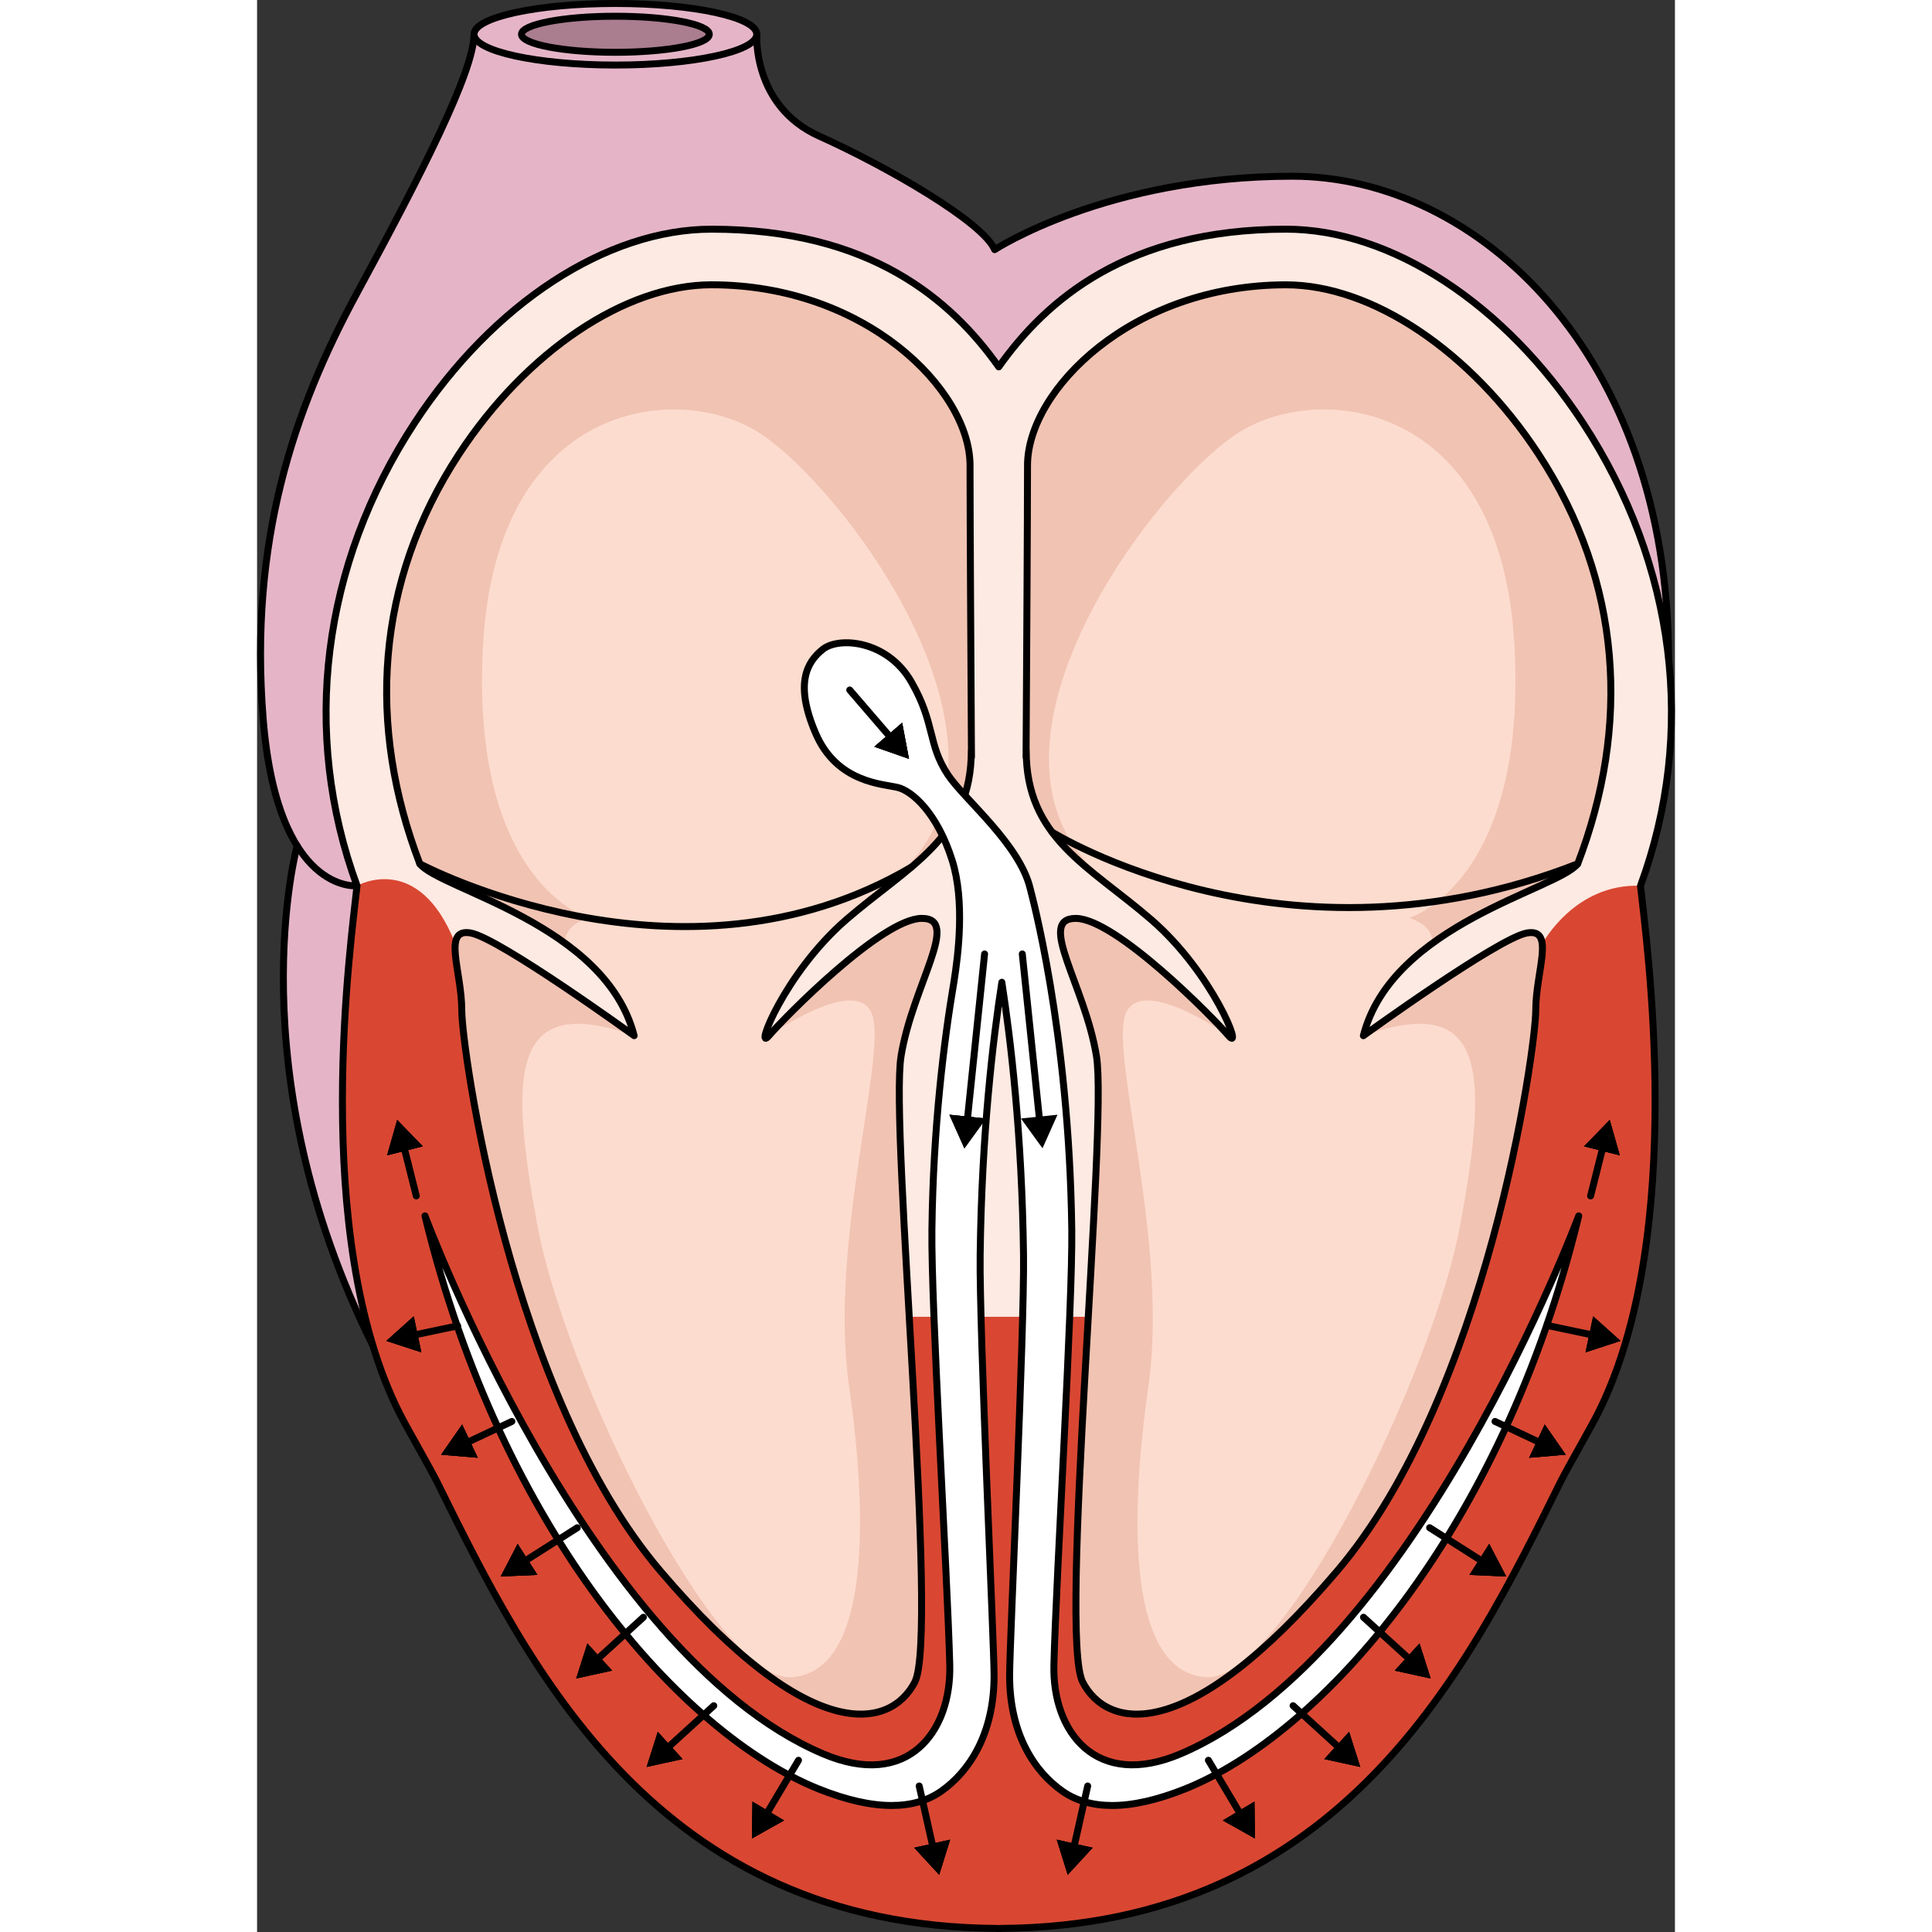 <?xml version="1.0" encoding="utf-8"?>
<!-- Created by: Science Figures, www.sciencefigures.org, Generator: Science Figures Editor -->
<!DOCTYPE svg PUBLIC "-//W3C//DTD SVG 1.1//EN" "http://www.w3.org/Graphics/SVG/1.1/DTD/svg11.dtd">
<svg version="1.1" id="Layer_1" xmlns="http://www.w3.org/2000/svg" xmlns:xlink="http://www.w3.org/1999/xlink" 
	 width="800px" height="800px" viewBox="0 0 203.925 277.871" enable-background="new 0 0 203.925 277.871"
	 xml:space="preserve">
<rect x="0" y="0" width="203.925" height="277.871" fill="#333333" stroke="none"/>
<g>
	<g>
		<path fill="#E5B5C7" d="M148.871,25.348c-26.666,0-42.789,10.559-42.789,10.559c-1.679-3.988-15.542-11.979-25.21-16.318
			c-9.666-4.34-9-14.66-9-14.66H31.204c0,5.333-7.666,20.333-16.83,37.22C5.21,59.036-1.13,77.928,0.87,103.289
			c0.723,9.154,2.684,14.829,4.895,18.359c-0.004,0.008-8.863,32.227,10.906,71.904l186.34-98.775
			C203.009,50.96,175.539,25.348,148.871,25.348z"/>
		<path fill="none" stroke="#000000" stroke-linecap="round" stroke-linejoin="round" stroke-miterlimit="10" d="M14.374,127.398
			c0,0-11.504,1.252-13.504-24.109c-2-25.361,4.34-44.255,13.504-61.142s16.83-31.887,16.83-37.22H71.87c0,0-0.666,10.32,9,14.66
			c9.668,4.34,23.533,12.33,25.211,16.318c0,0,16.123-10.559,42.789-10.559c26.668,0,54.141,25.612,54.141,69.43"/>
		<path fill="none" stroke="#000000" stroke-linecap="round" stroke-linejoin="round" stroke-miterlimit="10" d="M5.764,121.647
			c0,0-8.867,32.222,10.906,71.905"/>
		
			<ellipse fill="#E5B5C7" stroke="#000000" stroke-linecap="round" stroke-linejoin="round" stroke-miterlimit="10" cx="51.537" cy="4.928" rx="20.333" ry="4.428"/>
		
			<ellipse fill="#AA7D8F" stroke="#000000" stroke-linecap="round" stroke-linejoin="round" stroke-miterlimit="10" cx="51.537" cy="4.928" rx="13.507" ry="2.594"/>
	</g>
	<g>
		<path fill="#F1C3B3" d="M73.62,148.962c2.225-2.604,16.209-16.824,21.955-16.875c5.744-0.05-1.297,9.601-2.953,19.81
			c-1.656,10.207,5.471,83.318,1.975,90.035c-3.496,6.717-14.938,9.422-36.551-15.936c-21.611-25.354-28.604-75.088-28.604-80.688
			c0-5.601-2.861-11.855,1.271-11.124c4.131,0.732,23.52,14.773,23.52,14.773c-4.133-16.107-27.994-21.031-30.83-24.729
			c-7.557-19.72-6.453-40.459,5.641-58.918C38.737,50.52,52.991,40.96,65.356,40.96c22.131,0,37.187,15.102,37.187,25.969
			c0,7.138,0.127,28.964,0.207,41.971l-0.024-1.006c0.058,12.647-9.08,16.668-17.98,24.369
			C75.844,139.966,71.395,151.566,73.62,148.962z"/>
		<path fill="#FCDCCE" d="M47.635,132.027c0,0-17.145-5.152-15.115-39.581c2.03-34.429,27.531-37.595,39.35-30.416
			c11.82,7.18,40.885,45.141,20.549,63.638L73.62,148.962c0,0,12.973-9.147,14.906-2.862c1.933,6.286-6.287,32.903-3.387,53.205
			c2.902,20.299,2.684,41.104-8.221,41.924C66.013,242.047,44.26,197.8,40.28,176.061c-3.982-21.74-3.898-33.424,13.953-27.099
			C54.233,148.962,37.209,135.364,47.635,132.027z"/>
		<path fill="#F1C3B3" d="M189.944,124.233c-2.836,3.696-26.698,8.62-30.83,24.729c0,0,19.388-14.042,23.521-14.774
			c4.132-0.732,1.271,5.524,1.271,11.123c0,5.6-6.994,55.332-28.605,80.689c-21.611,25.355-33.053,22.648-36.549,15.936
			c-3.498-6.717,3.631-79.828,1.975-90.037c-1.658-10.207-8.699-19.857-2.953-19.809c5.744,0.05,19.729,14.27,21.955,16.874
			c2.225,2.604-2.227-8.996-11.125-16.696c-8.898-7.701-18.037-11.722-17.98-24.369l-0.023,1.006
			c0.08-13.007,0.209-34.833,0.209-41.971c0-10.867,15.055-25.969,37.188-25.969c12.363,0,26.617,9.56,36.311,24.354
			C196.397,83.774,197.5,104.514,189.944,124.233z"/>
		<path fill="#FCDCCE" d="M165.71,132.027c0,0,17.144-5.152,15.113-39.581c-2.029-34.429-27.529-37.596-39.351-30.416
			c-11.818,7.18-40.885,45.141-20.55,63.638l18.802,23.294c0,0-12.974-9.147-14.906-2.862c-1.933,6.286,6.287,32.903,3.386,53.204
			c-2.899,20.3-2.685,41.105,8.221,41.925c10.906,0.817,32.658-43.429,36.642-65.168c3.979-21.74,3.896-33.425-13.953-27.099
			C159.114,148.962,176.134,135.364,165.71,132.027z"/>
	</g>
	<g>
		<g>
			<path fill="#FDEAE2" d="M190.69,60.821c-11.26-17.185-27.621-27.859-42.698-27.859c-22.83,0-34.498,10.178-41.318,19.806
				c-6.817-9.628-18.485-19.806-41.315-19.806c-15.08,0-31.441,10.675-42.699,27.859c-13.363,20.396-16.361,44.603-8.283,66.577
				c-0.742,7.154-6.916,50.118,6.168,75.969c0.986,1.949,4.381,7.834,5.404,9.9c13.15,26.594,31.375,63.764,80.41,64.088v0.016
				c0.106,0,0.209-0.008,0.315-0.01c0.106,0.002,0.211,0.01,0.318,0.01v-0.016c49.034-0.324,67.258-37.494,80.409-64.088
				c1.021-2.066,4.418-7.951,5.404-9.9c13.082-25.852,6.909-68.814,6.168-75.969C207.048,105.424,204.05,81.217,190.69,60.821z
				 M73.62,148.962c2.225-2.604,16.209-16.824,21.955-16.875c5.744-0.05-1.297,9.601-2.953,19.81
				c-1.656,10.207,5.471,83.318,1.975,90.035c-3.496,6.717-14.938,9.422-36.551-15.936c-21.611-25.354-28.604-75.088-28.604-80.688
				c0-5.601-2.861-11.855,1.271-11.124c4.131,0.732,23.52,14.773,23.52,14.773c-4.133-16.107-27.994-21.031-30.83-24.729
				c-7.557-19.72-6.453-40.459,5.641-58.918C38.737,50.52,52.991,40.96,65.356,40.96c22.131,0,37.187,15.102,37.187,25.969
				c0,7.138,0.127,28.964,0.207,41.971l-0.024-1.006c0.058,12.647-9.08,16.668-17.98,24.369
				C75.844,139.966,71.395,151.566,73.62,148.962z M189.944,124.233c-2.836,3.696-26.698,8.62-30.83,24.729
				c0,0,19.388-14.042,23.521-14.774c4.132-0.732,1.271,5.524,1.271,11.123c0,5.6-6.994,55.332-28.605,80.689
				c-21.611,25.355-33.053,22.648-36.549,15.936c-3.498-6.717,3.631-79.828,1.975-90.037c-1.658-10.207-8.699-19.857-2.953-19.809
				c5.744,0.05,19.729,14.27,21.955,16.874c2.225,2.604-2.227-8.996-11.125-16.696c-8.898-7.701-18.037-11.722-17.98-24.369
				l-0.023,1.006c0.08-13.007,0.209-34.833,0.209-41.971c0-10.867,15.055-25.969,37.188-25.969c12.363,0,26.617,9.56,36.311,24.354
				C196.397,83.774,197.5,104.514,189.944,124.233z"/>
			<path fill="#D94732" d="M198.973,127.398c-9.5-0.378-14.14,8.36-14.14,8.36l-0.006,0.006c0.239,2.117-0.925,5.962-0.925,9.546
				c0,5.6-6.993,55.332-28.604,80.688c-21.61,25.355-33.053,22.65-36.549,15.936c-2.002-3.844-0.522-29.44,0.799-52.545H93.797
				c1.32,23.104,2.801,48.701,0.799,52.545c-3.496,6.717-14.938,9.422-36.551-15.936c-21.611-25.354-28.604-75.088-28.604-80.688
				c0-3.604-1.176-7.468-0.92-9.578l-0.006-0.007c-5.268-13.433-14.143-8.328-14.143-8.328c-0.742,7.154-6.916,50.118,6.168,75.969
				c0.986,1.949,4.381,7.834,5.404,9.9c13.15,26.594,31.375,63.764,80.41,64.088v0.016c0.106,0,0.209-0.008,0.315-0.01
				c0.106,0.002,0.211,0.01,0.317,0.01v-0.016c49.035-0.324,67.259-37.494,80.41-64.088c1.021-2.066,4.418-7.951,5.403-9.9
				C205.887,177.516,199.714,134.553,198.973,127.398z"/>
			<g>
				<path fill="none" stroke="#000000" stroke-linecap="round" stroke-linejoin="round" stroke-miterlimit="10" d="M23.403,124.233
					c0,0,37.539,20.005,70.711,0.475"/>
				<path fill="none" stroke="#000000" stroke-linecap="round" stroke-linejoin="round" stroke-miterlimit="10" d="M114.332,119.668
					c0,0,33.599,21.033,75.612,4.565"/>
				<path fill="none" stroke="#000000" stroke-linecap="round" stroke-linejoin="round" stroke-miterlimit="10" d="M190.69,60.821
					c-11.26-17.185-27.621-27.859-42.698-27.859c-22.83,0-34.498,10.178-41.318,19.806c-6.817-9.628-18.485-19.806-41.315-19.806
					c-15.08,0-31.441,10.675-42.699,27.859c-13.363,20.396-16.361,44.603-8.283,66.577c-0.742,7.154-6.916,50.118,6.168,75.969
					c0.986,1.949,4.381,7.834,5.404,9.9c13.15,26.594,31.375,63.764,80.41,64.088v0.016c0.106,0,0.209-0.008,0.315-0.01
					c0.106,0.002,0.211,0.01,0.318,0.01v-0.016c49.034-0.324,67.258-37.494,80.409-64.088c1.021-2.066,4.418-7.951,5.404-9.9
					c13.082-25.852,6.909-68.814,6.168-75.969C207.048,105.424,204.05,81.217,190.69,60.821z M73.62,148.962
					c2.225-2.604,16.209-16.824,21.955-16.875c5.744-0.05-1.297,9.601-2.953,19.81c-1.656,10.207,5.471,83.318,1.975,90.035
					c-3.496,6.717-14.938,9.422-36.551-15.936c-21.611-25.354-28.604-75.088-28.604-80.688c0-5.601-2.861-11.855,1.271-11.124
					c4.131,0.732,23.52,14.773,23.52,14.773c-4.133-16.107-27.994-21.031-30.83-24.729c-7.557-19.72-6.453-40.459,5.641-58.918
					C38.737,50.52,52.991,40.96,65.356,40.96c22.131,0,37.187,15.102,37.187,25.969c0,7.138,0.127,28.964,0.207,41.971l-0.024-1.006
					c0.058,12.647-9.08,16.668-17.98,24.369C75.844,139.966,71.395,151.566,73.62,148.962z M189.944,124.233
					c-2.836,3.696-26.698,8.62-30.83,24.729c0,0,19.388-14.042,23.521-14.774c4.132-0.732,1.271,5.524,1.271,11.123
					c0,5.6-6.994,55.332-28.605,80.689c-21.611,25.355-33.053,22.648-36.549,15.936c-3.498-6.717,3.631-79.828,1.975-90.037
					c-1.658-10.207-8.699-19.857-2.953-19.809c5.744,0.05,19.729,14.27,21.955,16.874c2.225,2.604-2.227-8.996-11.125-16.696
					c-8.898-7.701-18.037-11.722-17.98-24.369l-0.023,1.006c0.08-13.007,0.209-34.833,0.209-41.971
					c0-10.867,15.055-25.969,37.188-25.969c12.363,0,26.617,9.56,36.311,24.354C196.397,83.774,197.5,104.514,189.944,124.233z"/>
			</g>
		</g>
		<path fill="#FFFFFF" stroke="#000000" stroke-linecap="round" stroke-linejoin="round" stroke-miterlimit="10" d="
			M132.854,252.234c-12.188,5.199-18.506-3.142-18.248-12.822c0.354-13.346,2.705-51.744,2.569-62.551
			c-0.366-29.017-5.938-48.782-5.965-49.006c-1.489-6.416-9.497-12.882-11.839-16.406c-2.953-4.438-1.799-7.341-5.258-13.36
			c-3.457-6.021-10.42-6.542-12.734-4.711c-2.312,1.832-4.111,4.974-1.027,12.124s9.766,7.243,11.822,7.766
			c2.057,0.523,5.654,3.665,7.797,10.469c1.848,5.872,0.875,13.59,0.256,17.481c-1.461,8.615-2.982,20.939-3.168,35.646
			c-0.137,10.805,2.213,49.205,2.568,62.549c0.258,9.686-6.061,18.023-18.248,12.822c-33.797-14.418-57.229-77.361-57.229-77.361
			c11.004,45.514,37.096,74.645,56.682,82.447c3.941,1.572,7.424,2.354,10.428,2.354c2.783,0,5.154-0.674,7.094-2.022
			c4.059-2.824,7.655-8.26,7.646-16.67c-0.006-4.679-2.139-49.729-2.002-60.457c0.219-17.437,1.854-31.107,3.119-39.252
			c1.264,8.145,2.898,21.815,3.119,39.252c0.135,10.729-1.996,55.778-2.002,60.457c-0.012,8.41,3.586,13.846,7.645,16.67
			c1.939,1.35,4.312,2.022,7.098,2.022c3.002,0,6.482-0.782,10.426-2.354c19.586-7.805,45.682-36.935,56.684-82.447
			C190.083,174.871,166.651,237.816,132.854,252.234z"/>
	</g>
	<g>
		<g>
			
				<line fill="none" stroke="#000000" stroke-linecap="round" stroke-linejoin="round" x1="85.241" y1="99.241" x2="91.401" y2="106.399"/>
			<g>
				<polygon fill="none" stroke="#000000" stroke-width="0.75" stroke-miterlimit="10" points="89.508,107.258 93.273,108.575 
					92.532,104.656 				"/>
			</g>
		</g>
	</g>
	<g>
		<g>
			<g>
				<g>
					
						<line fill="none" stroke="#000000" stroke-linecap="round" stroke-linejoin="round" x1="95.233" y1="256.871" x2="97.309" y2="266.107"/>
					<g>
						<polygon fill="none" stroke="#000000" stroke-width="0.75" stroke-miterlimit="10" points="95.235,265.977 97.939,268.908 
							99.127,265.102 						"/>
					</g>
				</g>
			</g>
			<g>
				<g>
					
						<line fill="none" stroke="#000000" stroke-linecap="round" stroke-linejoin="round" x1="77.872" y1="253.171" x2="73.034" y2="261.3"/>
					<g>
						<polygon fill="none" stroke="#000000" stroke-width="0.75" stroke-miterlimit="10" points="71.619,259.777 71.566,263.768 
							75.046,261.818 						"/>
					</g>
				</g>
			</g>
			<g>
				<g>
					
						<line fill="none" stroke="#000000" stroke-linecap="round" stroke-linejoin="round" x1="65.688" y1="245.324" x2="58.708" y2="251.688"/>
					<g>
						<polygon fill="none" stroke="#000000" stroke-width="0.75" stroke-miterlimit="10" points="57.795,249.82 56.586,253.623 
							60.483,252.77 						"/>
					</g>
				</g>
			</g>
			<g>
				<g>
					
						<line fill="none" stroke="#000000" stroke-linecap="round" stroke-linejoin="round" x1="55.561" y1="232.604" x2="48.581" y2="238.968"/>
					<g>
						<polygon fill="none" stroke="#000000" stroke-width="0.75" stroke-miterlimit="10" points="47.668,237.102 46.459,240.9 
							50.356,240.048 						"/>
					</g>
				</g>
			</g>
			<g>
				<g>
					
						<line fill="none" stroke="#000000" stroke-linecap="round" stroke-linejoin="round" x1="46.053" y1="219.725" x2="38.092" y2="224.792"/>
					<g>
						<polygon fill="none" stroke="#000000" stroke-width="0.75" stroke-miterlimit="10" points="37.513,222.796 35.671,226.335 
							39.656,226.162 						"/>
					</g>
				</g>
			</g>
			<g>
				<g>
					
						<line fill="none" stroke="#000000" stroke-linecap="round" stroke-linejoin="round" x1="36.647" y1="204.439" x2="29.75" y2="207.682"/>
					<g>
						<polygon fill="none" stroke="#000000" stroke-width="0.75" stroke-miterlimit="10" points="29.43,205.626 27.153,208.9 
							31.126,209.236 						"/>
					</g>
				</g>
			</g>
			<g>
				<g>
					
						<line fill="none" stroke="#000000" stroke-linecap="round" stroke-linejoin="round" x1="28.852" y1="190.691" x2="22.141" y2="192.107"/>
					<g>
						<polygon fill="none" stroke="#000000" stroke-width="0.75" stroke-miterlimit="10" points="22.3,190.037 19.333,192.701 
							23.124,193.939 						"/>
					</g>
				</g>
			</g>
			<g>
				<g>
					
						<line fill="none" stroke="#000000" stroke-linecap="round" stroke-linejoin="round" x1="22.899" y1="172.007" x2="21.036" y2="164.589"/>
					<g>
						<polygon fill="none" stroke="#000000" stroke-width="0.75" stroke-miterlimit="10" points="23.112,164.669 20.336,161.805 
							19.244,165.641 						"/>
					</g>
				</g>
			</g>
			<g>
				<g>
					
						<line fill="none" stroke="#000000" stroke-linecap="round" stroke-linejoin="round" x1="104.637" y1="137.201" x2="102.106" y2="161.552"/>
					<g>
						<polygon fill="none" stroke="#000000" stroke-width="0.75" stroke-miterlimit="10" points="100.182,160.766 101.809,164.408 
							104.15,161.177 						"/>
					</g>
				</g>
			</g>
		</g>
		<g>
			<g>
				<g>
					
						<line fill="none" stroke="#000000" stroke-linecap="round" stroke-linejoin="round" x1="119.464" y1="256.871" x2="117.387" y2="266.107"/>
					<g>
						<polygon fill="none" stroke="#000000" stroke-width="0.75" stroke-miterlimit="10" points="115.57,265.102 116.757,268.908 
							119.46,265.977 						"/>
					</g>
				</g>
			</g>
			<g>
				<g>
					
						<line fill="none" stroke="#000000" stroke-linecap="round" stroke-linejoin="round" x1="136.826" y1="253.171" x2="141.664" y2="261.3"/>
					<g>
						<polygon fill="none" stroke="#000000" stroke-width="0.75" stroke-miterlimit="10" points="139.65,261.818 143.13,263.768 
							143.078,259.777 						"/>
					</g>
				</g>
			</g>
			<g>
				<g>
					
						<line fill="none" stroke="#000000" stroke-linecap="round" stroke-linejoin="round" x1="149.007" y1="245.324" x2="155.989" y2="251.688"/>
					<g>
						<polygon fill="none" stroke="#000000" stroke-width="0.75" stroke-miterlimit="10" points="154.212,252.77 158.11,253.623 
							156.901,249.82 						"/>
					</g>
				</g>
			</g>
			<g>
				<g>
					
						<line fill="none" stroke="#000000" stroke-linecap="round" stroke-linejoin="round" x1="159.134" y1="232.604" x2="166.117" y2="238.968"/>
					<g>
						<polygon fill="none" stroke="#000000" stroke-width="0.75" stroke-miterlimit="10" points="164.339,240.048 168.237,240.9 
							167.028,237.102 						"/>
					</g>
				</g>
			</g>
			<g>
				<g>
					
						<line fill="none" stroke="#000000" stroke-linecap="round" stroke-linejoin="round" x1="168.643" y1="219.725" x2="176.604" y2="224.792"/>
					<g>
						<polygon fill="none" stroke="#000000" stroke-width="0.75" stroke-miterlimit="10" points="175.041,226.162 179.025,226.335 
							177.183,222.796 						"/>
					</g>
				</g>
			</g>
			<g>
				<g>
					
						<line fill="none" stroke="#000000" stroke-linecap="round" stroke-linejoin="round" x1="178.048" y1="204.439" x2="184.946" y2="207.682"/>
					<g>
						<polygon fill="none" stroke="#000000" stroke-width="0.75" stroke-miterlimit="10" points="183.57,209.236 187.542,208.9 
							185.266,205.626 						"/>
					</g>
				</g>
			</g>
			<g>
				<g>
					
						<line fill="none" stroke="#000000" stroke-linecap="round" stroke-linejoin="round" x1="185.844" y1="190.691" x2="192.555" y2="192.107"/>
					<g>
						<polygon fill="none" stroke="#000000" stroke-width="0.75" stroke-miterlimit="10" points="191.573,193.939 195.364,192.701 
							192.396,190.037 						"/>
					</g>
				</g>
			</g>
			<g>
				<g>
					
						<line fill="none" stroke="#000000" stroke-linecap="round" stroke-linejoin="round" x1="191.796" y1="172.007" x2="193.662" y2="164.589"/>
					<g>
						<polygon fill="none" stroke="#000000" stroke-width="0.75" stroke-miterlimit="10" points="195.453,165.641 194.36,161.805 
							191.583,164.669 						"/>
					</g>
				</g>
			</g>
			<g>
				<g>
					
						<line fill="none" stroke="#000000" stroke-linecap="round" stroke-linejoin="round" x1="110.059" y1="137.201" x2="112.589" y2="161.552"/>
					<g>
						<polygon points="110.546,161.177 112.887,164.408 114.514,160.766 						"/>
					</g>
					<g>
						<polygon points="89.508,107.258 93.273,108.575 92.532,104.656 						"/>
					</g>
					<g>
						<polygon points="95.235,265.977 97.939,268.908 99.127,265.102 						"/>
					</g>
					<g>
						<polygon points="71.619,259.777 71.566,263.768 75.046,261.818 						"/>
					</g>
					<g>
						<polygon points="57.795,249.82 56.586,253.623 60.483,252.77 						"/>
					</g>
					<g>
						<polygon points="47.668,237.102 46.459,240.9 50.356,240.048 						"/>
					</g>
					<g>
						<polygon points="37.513,222.796 35.671,226.335 39.656,226.162 						"/>
					</g>
					<g>
						<polygon points="29.43,205.626 27.153,208.9 31.126,209.236 						"/>
					</g>
					<g>
						<polygon points="22.3,190.037 19.333,192.701 23.124,193.939 						"/>
					</g>
					<g>
						<polygon points="23.112,164.669 20.336,161.805 19.244,165.641 						"/>
					</g>
					<g>
						<polygon points="100.182,160.766 101.809,164.408 104.15,161.177 						"/>
					</g>
					<g>
						<polygon points="115.57,265.102 116.757,268.908 119.46,265.977 						"/>
					</g>
					<g>
						<polygon points="139.65,261.818 143.13,263.768 143.078,259.777 						"/>
					</g>
					<g>
						<polygon points="154.212,252.77 158.11,253.623 156.901,249.82 						"/>
					</g>
					<g>
						<polygon points="164.339,240.048 168.237,240.9 167.028,237.102 						"/>
					</g>
					<g>
						<polygon points="175.041,226.162 179.025,226.335 177.183,222.796 						"/>
					</g>
					<g>
						<polygon points="183.57,209.236 187.542,208.9 185.266,205.626 						"/>
					</g>
					<g>
						<polygon points="191.573,193.939 195.364,192.701 192.396,190.037 						"/>
					</g>
					<g>
						<polygon points="195.453,165.641 194.36,161.805 191.583,164.669 						"/>
					</g>
					<g>
						<polygon points="110.546,161.177 112.887,164.408 114.514,160.766 						"/>
					</g>
					<g>
						<polygon fill="none" stroke="#000000" stroke-width="0.75" stroke-miterlimit="10" points="89.508,107.258 93.273,108.575 
							92.532,104.656 						"/>
					</g>
					<g>
						<polygon fill="none" stroke="#000000" stroke-width="0.75" stroke-miterlimit="10" points="95.235,265.977 97.939,268.908 
							99.127,265.102 						"/>
					</g>
					<g>
						<polygon fill="none" stroke="#000000" stroke-width="0.75" stroke-miterlimit="10" points="71.619,259.777 71.566,263.768 
							75.046,261.818 						"/>
					</g>
					<g>
						<polygon fill="none" stroke="#000000" stroke-width="0.75" stroke-miterlimit="10" points="57.795,249.82 56.586,253.623 
							60.483,252.77 						"/>
					</g>
					<g>
						<polygon fill="none" stroke="#000000" stroke-width="0.75" stroke-miterlimit="10" points="47.668,237.102 46.459,240.9 
							50.356,240.048 						"/>
					</g>
					<g>
						<polygon fill="none" stroke="#000000" stroke-width="0.75" stroke-miterlimit="10" points="37.513,222.796 35.671,226.335 
							39.656,226.162 						"/>
					</g>
					<g>
						<polygon fill="none" stroke="#000000" stroke-width="0.75" stroke-miterlimit="10" points="29.43,205.626 27.153,208.9 
							31.126,209.236 						"/>
					</g>
					<g>
						<polygon fill="none" stroke="#000000" stroke-width="0.75" stroke-miterlimit="10" points="22.3,190.037 19.333,192.701 
							23.124,193.939 						"/>
					</g>
					<g>
						<polygon fill="none" stroke="#000000" stroke-width="0.75" stroke-miterlimit="10" points="23.112,164.669 20.336,161.805 
							19.244,165.641 						"/>
					</g>
					<g>
						<polygon fill="none" stroke="#000000" stroke-width="0.75" stroke-miterlimit="10" points="100.182,160.766 101.809,164.408 
							104.15,161.177 						"/>
					</g>
					<g>
						<polygon fill="none" stroke="#000000" stroke-width="0.75" stroke-miterlimit="10" points="115.57,265.102 116.757,268.908 
							119.46,265.977 						"/>
					</g>
					<g>
						<polygon fill="none" stroke="#000000" stroke-width="0.75" stroke-miterlimit="10" points="139.65,261.818 143.13,263.768 
							143.078,259.777 						"/>
					</g>
					<g>
						<polygon fill="none" stroke="#000000" stroke-width="0.75" stroke-miterlimit="10" points="154.212,252.77 158.11,253.623 
							156.901,249.82 						"/>
					</g>
					<g>
						<polygon fill="none" stroke="#000000" stroke-width="0.75" stroke-miterlimit="10" points="164.339,240.048 168.237,240.9 
							167.028,237.102 						"/>
					</g>
					<g>
						<polygon fill="none" stroke="#000000" stroke-width="0.75" stroke-miterlimit="10" points="175.041,226.162 179.025,226.335 
							177.183,222.796 						"/>
					</g>
					<g>
						<polygon fill="none" stroke="#000000" stroke-width="0.75" stroke-miterlimit="10" points="183.57,209.236 187.542,208.9 
							185.266,205.626 						"/>
					</g>
					<g>
						<polygon fill="none" stroke="#000000" stroke-width="0.75" stroke-miterlimit="10" points="191.573,193.939 195.364,192.701 
							192.396,190.037 						"/>
					</g>
					<g>
						<polygon fill="none" stroke="#000000" stroke-width="0.75" stroke-miterlimit="10" points="195.453,165.641 194.36,161.805 
							191.583,164.669 						"/>
					</g>
					<g>
						<polygon fill="none" stroke="#000000" stroke-width="0.75" stroke-miterlimit="10" points="89.508,107.258 93.273,108.575 
							92.532,104.656 						"/>
					</g>
					<g>
						<polygon fill="none" stroke="#000000" stroke-width="0.75" stroke-miterlimit="10" points="95.235,265.977 97.939,268.908 
							99.127,265.102 						"/>
					</g>
					<g>
						<polygon fill="none" stroke="#000000" stroke-width="0.75" stroke-miterlimit="10" points="71.619,259.777 71.566,263.768 
							75.046,261.818 						"/>
					</g>
					<g>
						<polygon fill="none" stroke="#000000" stroke-width="0.75" stroke-miterlimit="10" points="57.795,249.82 56.586,253.623 
							60.483,252.77 						"/>
					</g>
					<g>
						<polygon fill="none" stroke="#000000" stroke-width="0.75" stroke-miterlimit="10" points="47.668,237.102 46.459,240.9 
							50.356,240.048 						"/>
					</g>
					<g>
						<polygon fill="none" stroke="#000000" stroke-width="0.75" stroke-miterlimit="10" points="37.513,222.796 35.671,226.335 
							39.656,226.162 						"/>
					</g>
					<g>
						<polygon fill="none" stroke="#000000" stroke-width="0.75" stroke-miterlimit="10" points="29.43,205.626 27.153,208.9 
							31.126,209.236 						"/>
					</g>
					<g>
						<polygon fill="none" stroke="#000000" stroke-width="0.75" stroke-miterlimit="10" points="22.3,190.037 19.333,192.701 
							23.124,193.939 						"/>
					</g>
					<g>
						<polygon fill="none" stroke="#000000" stroke-width="0.75" stroke-miterlimit="10" points="23.112,164.669 20.336,161.805 
							19.244,165.641 						"/>
					</g>
					<g>
						<polygon fill="none" stroke="#000000" stroke-width="0.75" stroke-miterlimit="10" points="100.182,160.766 101.809,164.408 
							104.15,161.177 						"/>
					</g>
					<g>
						<polygon fill="none" stroke="#000000" stroke-width="0.75" stroke-miterlimit="10" points="115.57,265.102 116.757,268.908 
							119.46,265.977 						"/>
					</g>
					<g>
						<polygon fill="none" stroke="#000000" stroke-width="0.75" stroke-miterlimit="10" points="139.65,261.818 143.13,263.768 
							143.078,259.777 						"/>
					</g>
					<g>
						<polygon fill="none" stroke="#000000" stroke-width="0.75" stroke-miterlimit="10" points="154.212,252.77 158.11,253.623 
							156.901,249.82 						"/>
					</g>
					<g>
						<polygon fill="none" stroke="#000000" stroke-width="0.75" stroke-miterlimit="10" points="164.339,240.048 168.237,240.9 
							167.028,237.102 						"/>
					</g>
					<g>
						<polygon fill="none" stroke="#000000" stroke-width="0.75" stroke-miterlimit="10" points="175.041,226.162 179.025,226.335 
							177.183,222.796 						"/>
					</g>
					<g>
						<polygon fill="none" stroke="#000000" stroke-width="0.75" stroke-miterlimit="10" points="183.57,209.236 187.542,208.9 
							185.266,205.626 						"/>
					</g>
					<g>
						<polygon fill="none" stroke="#000000" stroke-width="0.75" stroke-miterlimit="10" points="191.573,193.939 195.364,192.701 
							192.396,190.037 						"/>
					</g>
					<g>
						<polygon fill="none" stroke="#000000" stroke-width="0.75" stroke-miterlimit="10" points="195.453,165.641 194.36,161.805 
							191.583,164.669 						"/>
					</g>
					<g>
						<polygon fill="none" stroke="#000000" stroke-width="0.75" stroke-miterlimit="10" points="110.546,161.177 112.887,164.408 
							114.514,160.766 						"/>
					</g>
				</g>
			</g>
		</g>
	</g>
</g>
</svg>